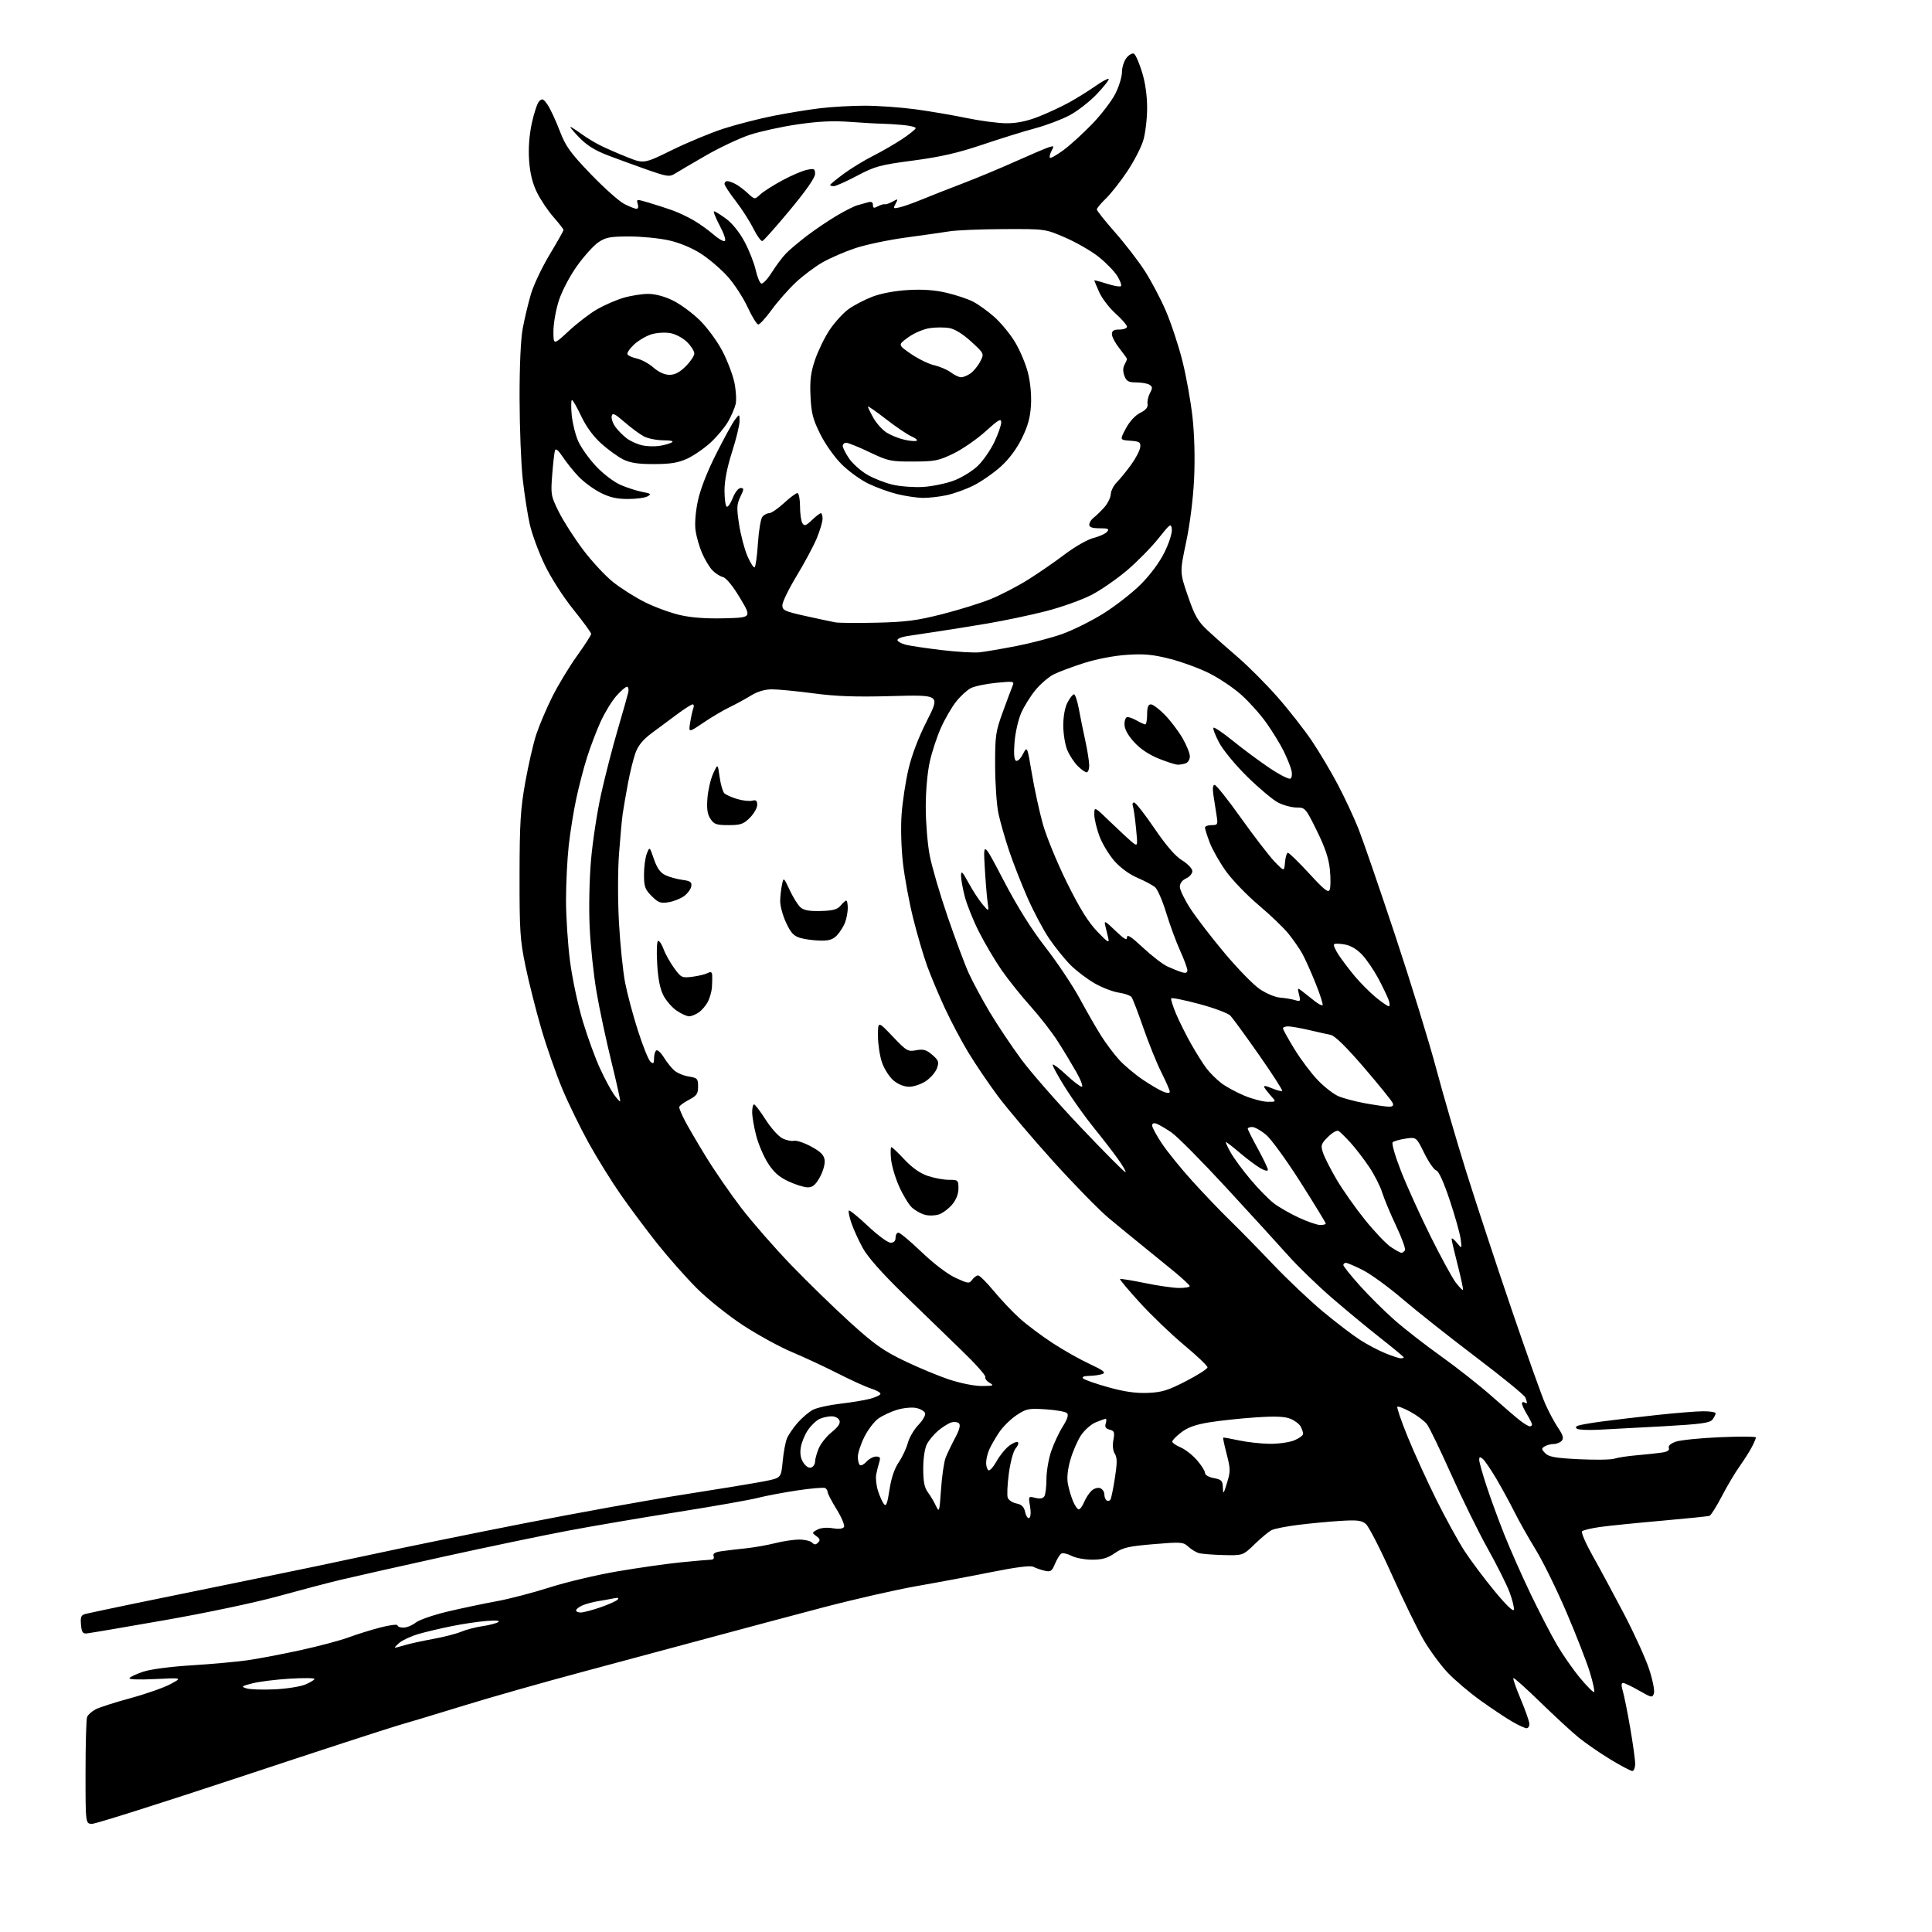 <?xml version="1.0" encoding="UTF-8" standalone="no"?>
<svg 
  version="1.1" 
  xmlns="http://www.w3.org/2000/svg" 
  xmlns:xlink="http://www.w3.org/1999/xlink" 
  xmlns:svg="http://www.w3.org/2000/svg"
  xmlns:rdf="http://www.w3.org/1999/02/22-rdf-syntax-ns#"
  xmlns:cc="http://creativecommons.org/ns#"
  xmlns:dc="http://purl.org/dc/elements/1.1/"
  viewBox="0 0 768 768"
  width="768"
  height="768"
>
<style>svg {background-color: white; }</style>"
<path stroke="none" fill="black" fill-rule="evenodd" d="M36.63,725.00C34.00,725.00 34.00,725.00 34.00,704.58C34.00,693.35 34.28,683.44 34.62,682.54C34.96,681.65 36.50,680.28 38.03,679.48C39.57,678.69 45.84,676.67 51.98,675.01C58.11,673.34 65.23,670.84 67.81,669.44C72.50,666.91 72.50,666.91 61.69,667.45C55.25,667.77 51.12,667.62 51.46,667.07C51.77,666.57 54.25,665.41 56.97,664.51C59.82,663.56 67.99,662.49 76.21,661.99C84.07,661.50 94.05,660.60 98.38,659.98C102.72,659.36 112.22,657.55 119.50,655.96C126.78,654.37 135.38,652.08 138.60,650.87C141.83,649.67 147.52,647.90 151.24,646.94C154.96,645.98 158.00,645.60 158.00,646.10C158.00,646.59 159.06,647.00 160.37,647.00C161.67,647.00 163.87,646.10 165.27,645.00C166.67,643.90 172.47,641.91 178.16,640.57C183.85,639.23 192.55,637.40 197.50,636.50C202.45,635.60 211.90,633.13 218.50,631.02C225.10,628.91 237.25,626.03 245.50,624.63C253.75,623.22 265.16,621.60 270.86,621.03C276.55,620.47 281.89,620.00 282.71,620.00C283.60,620.00 283.99,619.42 283.67,618.58C283.28,617.55 284.16,617.01 286.81,616.63C288.84,616.34 293.20,615.82 296.50,615.48C299.80,615.14 305.04,614.21 308.14,613.43C311.25,612.64 315.55,612.00 317.69,612.00C319.84,612.00 322.14,612.54 322.80,613.20C323.73,614.13 324.27,614.13 325.20,613.20C326.12,612.28 325.97,611.70 324.52,610.64C322.70,609.31 322.72,609.22 324.89,608.06C326.26,607.33 328.66,607.11 330.97,607.50C333.41,607.91 335.05,607.73 335.50,607.00C335.88,606.38 334.58,603.24 332.60,600.03C330.62,596.82 329.00,593.73 329.00,593.16C329.00,592.59 328.57,591.85 328.05,591.53C327.53,591.21 322.57,591.62 317.04,592.45C311.51,593.27 304.40,594.62 301.24,595.43C298.08,596.25 283.80,598.77 269.50,601.03C255.20,603.29 235.40,606.66 225.50,608.53C215.60,610.40 193.32,615.05 176.00,618.87C158.68,622.70 140.45,626.79 135.50,627.98C130.55,629.16 119.30,632.12 110.50,634.55C101.52,637.03 81.77,641.20 65.50,644.04C49.55,646.84 35.60,649.21 34.50,649.31C32.87,649.46 32.44,648.81 32.19,645.78C31.93,642.61 32.22,641.99 34.19,641.51C35.46,641.20 44.15,639.36 53.50,637.42C62.85,635.49 83.55,631.25 99.50,628.01C115.45,624.77 137.72,620.11 149.00,617.66C160.28,615.20 186.82,609.78 208.00,605.62C229.18,601.45 257.98,596.25 272.00,594.07C286.02,591.88 300.43,589.51 304.00,588.80C310.50,587.50 310.50,587.50 311.12,581.00C311.45,577.42 312.21,573.31 312.80,571.86C313.39,570.41 315.31,567.57 317.08,565.56C318.85,563.55 321.60,561.22 323.19,560.40C324.79,559.58 329.65,558.50 334.01,558.00C338.37,557.50 343.75,556.61 345.97,556.01C348.18,555.41 350.00,554.53 350.00,554.04C350.00,553.55 348.31,552.62 346.25,551.96C344.19,551.31 338.23,548.60 333.00,545.94C327.77,543.29 319.58,539.47 314.79,537.46C310.01,535.45 301.35,530.72 295.56,526.95C289.73,523.15 281.53,516.62 277.18,512.30C272.86,508.01 265.70,499.92 261.26,494.33C256.83,488.74 250.28,479.96 246.71,474.83C243.13,469.70 237.47,460.58 234.13,454.57C230.79,448.56 226.02,438.79 223.53,432.86C221.04,426.93 217.26,416.09 215.13,408.79C213.00,401.48 210.19,390.32 208.88,384.00C206.74,373.67 206.50,370.00 206.53,348.00C206.56,327.16 206.90,321.63 208.80,311.00C210.03,304.12 211.99,295.57 213.16,292.00C214.33,288.43 217.19,281.68 219.53,277.00C221.87,272.32 226.30,264.99 229.39,260.69C232.48,256.39 235.00,252.47 235.00,251.98C235.00,251.49 231.81,247.13 227.92,242.29C223.83,237.21 219.02,229.70 216.52,224.50C214.15,219.55 211.49,212.35 210.61,208.50C209.74,204.65 208.47,196.55 207.80,190.50C207.13,184.45 206.56,170.05 206.54,158.50C206.51,145.32 206.99,134.89 207.80,130.50C208.52,126.65 209.98,120.53 211.05,116.91C212.12,113.28 215.47,106.21 218.50,101.19C221.52,96.16 224.00,91.77 224.00,91.43C224.00,91.09 222.20,88.77 220.01,86.27C217.82,83.78 214.86,79.37 213.44,76.47C211.67,72.85 210.69,68.88 210.33,63.85C209.99,59.04 210.36,53.92 211.39,49.05C212.26,44.95 213.60,40.97 214.36,40.21C215.54,39.04 216.03,39.25 217.68,41.66C218.74,43.22 220.89,47.81 222.44,51.86C224.88,58.23 226.56,60.57 234.83,69.20C240.10,74.68 246.10,80.03 248.16,81.08C250.23,82.14 252.42,83.00 253.03,83.00C253.67,83.00 253.87,82.18 253.51,81.04C252.91,79.14 253.05,79.12 257.84,80.55C260.57,81.36 264.74,82.70 267.12,83.54C269.49,84.38 273.38,86.20 275.76,87.60C278.13,88.99 281.63,91.49 283.52,93.15C285.42,94.82 287.45,96.02 288.05,95.82C288.70,95.60 287.93,93.17 286.12,89.73C284.46,86.58 283.44,84.00 283.86,84.00C284.27,84.00 286.43,85.34 288.65,86.97C291.12,88.79 293.98,92.36 295.99,96.13C297.80,99.53 299.79,104.57 300.40,107.33C301.01,110.08 302.02,112.51 302.64,112.71C303.26,112.92 305.13,110.93 306.79,108.30C308.45,105.66 310.95,102.31 312.35,100.85C313.76,99.39 317.51,96.20 320.70,93.78C323.89,91.35 329.20,87.76 332.50,85.80C335.80,83.84 339.51,81.96 340.75,81.62C341.99,81.28 343.90,80.74 345.00,80.43C346.40,80.03 347.00,80.34 347.00,81.47C347.00,82.75 347.39,82.86 348.96,82.02C350.04,81.44 351.27,81.07 351.71,81.20C352.14,81.32 353.55,80.85 354.83,80.14C357.02,78.92 357.09,78.97 356.02,80.96C354.97,82.92 355.09,83.02 357.70,82.41C359.24,82.06 363.20,80.65 366.50,79.28C369.80,77.92 377.00,75.09 382.50,72.99C388.00,70.90 397.50,66.94 403.61,64.20C409.72,61.46 415.72,58.91 416.95,58.52C418.98,57.87 419.07,58.00 418.00,59.99C417.36,61.19 417.08,62.41 417.37,62.71C417.67,63.00 420.06,61.65 422.70,59.71C425.34,57.78 430.47,53.10 434.11,49.34C437.75,45.57 441.91,40.14 443.36,37.27C444.81,34.41 446.00,30.53 446.00,28.64C446.00,26.76 446.83,24.20 447.84,22.95C448.85,21.70 450.19,21.00 450.81,21.38C451.44,21.77 452.86,25.04 453.97,28.65C455.27,32.84 456.00,38.00 456.00,42.92C456.00,47.17 455.31,52.95 454.48,55.77C453.64,58.60 450.75,64.19 448.05,68.20C445.36,72.22 441.55,77.05 439.58,78.95C437.61,80.84 436.00,82.78 436.00,83.26C436.00,83.74 439.19,87.75 443.09,92.18C447.00,96.60 452.31,103.48 454.91,107.46C457.50,111.43 461.34,118.67 463.43,123.55C465.53,128.42 468.49,137.38 470.02,143.45C471.55,149.53 473.36,159.63 474.05,165.91C474.82,172.99 475.06,182.28 474.67,190.41C474.29,198.26 473.03,208.31 471.51,215.50C468.97,227.50 468.97,227.50 472.19,236.88C474.90,244.76 476.15,246.95 479.96,250.53C482.46,252.87 487.88,257.68 492.00,261.21C496.12,264.74 503.22,271.85 507.76,277.01C512.30,282.16 518.49,290.07 521.52,294.57C524.55,299.08 529.24,306.98 531.94,312.13C534.64,317.28 538.28,325.10 540.03,329.50C541.77,333.90 548.28,352.80 554.50,371.51C560.71,390.21 568.09,414.15 570.89,424.70C573.70,435.25 579.14,453.92 582.98,466.19C586.83,478.46 594.88,502.90 600.88,520.50C606.88,538.10 612.92,555.05 614.31,558.17C615.69,561.29 617.97,565.53 619.38,567.61C621.29,570.43 621.66,571.70 620.85,572.69C620.25,573.41 618.80,574.01 617.63,574.02C616.46,574.02 614.83,574.46 614.00,574.98C612.69,575.81 612.73,576.15 614.28,577.71C615.71,579.15 618.37,579.61 627.78,580.07C634.23,580.38 640.51,580.28 641.74,579.84C642.97,579.41 647.02,578.80 650.74,578.48C654.46,578.16 658.94,577.68 660.70,577.41C662.86,577.09 663.74,576.49 663.39,575.58C663.07,574.73 664.09,573.81 666.19,573.08C668.01,572.45 675.91,571.65 683.75,571.31C691.59,570.97 698.00,571.01 698.00,571.39C698.00,571.78 697.29,573.48 696.41,575.17C695.54,576.86 693.34,580.32 691.53,582.87C689.72,585.42 686.51,590.81 684.41,594.86C682.30,598.91 680.11,602.38 679.54,602.58C678.97,602.77 670.40,603.64 660.50,604.52C650.60,605.39 639.62,606.50 636.10,606.99C632.59,607.49 629.35,608.25 628.90,608.70C628.45,609.15 630.36,613.56 633.14,618.51C635.92,623.45 641.50,633.80 645.54,641.50C649.57,649.20 654.05,659.02 655.49,663.32C656.92,667.61 657.81,672.01 657.47,673.09C656.87,674.97 656.61,674.92 651.55,672.03C648.64,670.36 645.78,669.00 645.20,669.00C644.47,669.00 644.44,670.02 645.10,672.25C645.63,674.04 646.95,680.61 648.03,686.85C649.11,693.09 650.00,699.50 650.00,701.10C650.00,702.69 649.49,704.00 648.88,704.00C648.26,704.00 644.32,701.92 640.13,699.38C635.93,696.83 630.25,692.91 627.50,690.67C624.75,688.42 617.89,682.09 612.26,676.61C606.63,671.13 601.83,666.84 601.59,667.08C601.35,667.31 602.67,671.11 604.53,675.50C606.38,679.90 607.92,684.29 607.95,685.25C607.98,686.21 607.48,687.00 606.84,687.00C606.20,687.00 603.61,685.81 601.09,684.35C598.56,682.89 592.90,679.11 588.50,675.96C584.10,672.80 578.22,667.81 575.44,664.86C572.65,661.91 568.39,656.12 565.98,652.00C563.56,647.88 557.86,636.17 553.30,626.00C548.74,615.83 544.08,606.73 542.94,605.79C541.23,604.37 539.45,604.16 532.68,604.59C528.18,604.87 520.67,605.58 516.00,606.17C511.32,606.76 506.60,607.69 505.50,608.24C504.40,608.78 501.38,611.28 498.79,613.79C494.07,618.35 494.07,618.35 486.29,618.16C482.00,618.05 477.60,617.69 476.50,617.37C475.40,617.04 473.53,615.89 472.35,614.81C470.34,612.96 469.50,612.91 458.54,613.83C448.55,614.67 446.34,615.19 443.13,617.41C440.27,619.39 438.16,620.00 434.15,620.00C431.26,620.00 427.56,619.31 425.92,618.46C424.28,617.61 422.46,617.22 421.87,617.58C421.28,617.95 420.16,619.77 419.38,621.64C418.13,624.63 417.64,624.95 415.23,624.38C413.73,624.02 411.72,623.32 410.76,622.83C409.62,622.25 403.96,622.95 394.26,624.90C386.14,626.53 372.75,629.04 364.50,630.48C356.25,631.93 339.38,635.77 327.00,639.03C314.62,642.29 294.38,647.69 282.00,651.04C269.62,654.38 246.90,660.49 231.50,664.61C216.10,668.73 194.95,674.73 184.50,677.96C174.05,681.18 162.12,684.78 158.00,685.96C153.88,687.15 125.47,696.41 94.88,706.56C64.28,716.70 38.07,725.00 36.63,725.00zM633.71,672.62C633.99,672.34 633.23,668.82 632.01,664.80C630.79,660.79 626.62,650.08 622.74,641.00C618.86,631.92 613.33,620.67 610.46,616.00C607.59,611.33 603.78,604.58 602.00,601.00C600.21,597.42 596.97,591.49 594.80,587.80C592.62,584.12 590.20,580.58 589.42,579.93C588.30,579.00 588.00,579.08 588.00,580.29C588.00,581.13 589.30,585.80 590.90,590.66C592.49,595.52 595.68,604.23 597.98,610.00C600.27,615.77 604.97,626.36 608.40,633.53C611.84,640.69 616.55,649.80 618.87,653.78C621.19,657.75 625.36,663.74 628.14,667.07C630.92,670.41 633.42,672.91 633.71,672.62zM109.10,671.54C113.84,671.33 119.35,670.46 121.35,669.63C123.36,668.79 125.00,667.79 125.00,667.40C125.00,667.01 120.56,666.97 115.14,667.30C109.72,667.63 103.09,668.46 100.39,669.14C95.96,670.27 95.73,670.46 98.00,671.16C99.38,671.59 104.37,671.76 109.10,671.54zM157.01,654.97C157.29,654.99 159.09,654.53 161.01,653.95C162.93,653.38 167.93,652.28 172.11,651.52C176.30,650.76 181.34,649.47 183.32,648.64C185.30,647.81 189.08,646.82 191.71,646.44C194.35,646.06 197.18,645.34 198.00,644.83C198.98,644.23 197.41,644.06 193.50,644.35C190.20,644.60 183.90,645.53 179.50,646.43C175.10,647.32 169.17,648.72 166.33,649.55C163.48,650.38 160.11,651.93 158.83,652.99C157.55,654.06 156.73,654.95 157.01,654.97zM230.84,641.00C231.86,641.00 235.33,640.09 238.57,638.98C241.80,637.86 244.91,636.48 245.47,635.91C246.19,635.18 245.73,635.02 244.00,635.37C242.62,635.65 239.77,636.16 237.66,636.50C235.55,636.85 232.74,637.62 231.41,638.22C230.08,638.83 229.00,639.70 229.00,640.16C229.00,640.62 229.83,641.00 230.84,641.00zM601.79,639.87C601.95,639.01 601.18,635.88 600.06,632.90C598.95,629.93 595.02,622.10 591.34,615.50C587.66,608.90 581.13,595.62 576.83,586.00C572.52,576.38 568.22,567.46 567.25,566.18C566.29,564.90 563.36,562.69 560.75,561.26C558.14,559.83 555.76,558.91 555.47,559.20C555.17,559.49 557.01,564.86 559.56,571.12C562.10,577.38 567.23,588.62 570.95,596.11C574.67,603.59 579.74,612.82 582.21,616.61C584.69,620.40 590.03,627.53 594.10,632.46C598.71,638.06 601.60,640.84 601.79,639.87zM409.15,603.41C409.73,603.05 409.86,601.12 409.46,598.76C408.78,594.75 408.79,594.73 411.54,595.42C413.38,595.88 414.59,595.68 415.14,594.81C415.60,594.09 415.98,590.98 415.98,587.91C415.99,584.83 416.85,579.83 417.90,576.80C418.94,573.77 421.00,569.37 422.48,567.03C424.33,564.10 424.85,562.45 424.14,561.74C423.57,561.17 419.78,560.49 415.71,560.23C408.88,559.79 408.00,559.97 404.08,562.56C401.75,564.11 398.62,567.20 397.13,569.44C395.63,571.67 393.87,574.76 393.21,576.30C392.54,577.84 392.00,580.17 392.00,581.49C392.00,582.80 392.41,584.14 392.92,584.45C393.43,584.76 394.89,583.14 396.17,580.85C397.45,578.55 399.73,575.77 401.23,574.66C402.74,573.54 404.27,572.94 404.64,573.31C405.02,573.68 404.61,574.78 403.74,575.74C402.85,576.74 401.67,581.03 401.05,585.60C400.44,590.05 400.24,594.46 400.60,595.40C400.96,596.33 402.52,597.35 404.07,597.66C406.17,598.08 407.05,598.97 407.53,601.12C407.88,602.71 408.61,603.74 409.15,603.41zM374.08,592.00C374.44,586.77 375.25,581.15 375.89,579.50C376.53,577.85 378.22,574.32 379.64,571.66C381.38,568.40 381.89,566.49 381.21,565.81C380.66,565.26 379.25,565.10 378.10,565.47C376.94,565.84 374.63,567.29 372.96,568.69C371.29,570.09 369.27,572.51 368.46,574.07C367.59,575.75 367.00,579.70 367.00,583.82C367.00,588.90 367.47,591.36 368.79,593.12C369.77,594.43 371.22,596.85 372.00,598.50C373.37,601.39 373.44,601.15 374.08,592.00zM428.83,600.00C429.34,600.00 430.30,598.68 430.97,597.07C431.64,595.46 432.98,593.43 433.95,592.55C434.92,591.66 436.45,591.23 437.36,591.58C438.26,591.93 439.00,593.04 439.00,594.05C439.00,595.06 439.42,596.14 439.93,596.46C440.44,596.77 441.12,596.62 441.43,596.12C441.74,595.61 442.53,591.74 443.19,587.52C444.13,581.49 444.12,579.42 443.15,577.88C442.40,576.67 442.18,574.56 442.59,572.39C443.16,569.35 442.96,568.80 441.09,568.31C439.54,567.91 439.11,567.23 439.54,565.88C439.87,564.84 439.86,564.00 439.54,564.00C439.21,564.00 437.41,564.64 435.53,565.42C433.66,566.20 431.01,568.57 429.64,570.67C428.27,572.78 426.39,577.13 425.48,580.33C424.40,584.09 424.05,587.48 424.50,589.83C424.87,591.85 425.79,594.96 426.54,596.75C427.29,598.54 428.32,600.00 428.83,600.00zM353.58,592.21C354.28,587.56 355.55,583.79 357.25,581.30C358.67,579.21 360.31,575.74 360.88,573.58C361.46,571.43 363.36,568.20 365.10,566.40C366.87,564.57 368.02,562.50 367.72,561.71C367.42,560.93 365.80,560.01 364.13,559.68C362.46,559.34 359.08,559.67 356.62,560.41C354.16,561.15 350.80,562.72 349.16,563.89C347.52,565.06 345.01,568.35 343.59,571.20C342.16,574.06 341.00,577.63 341.00,579.14C341.00,580.65 341.39,582.12 341.87,582.42C342.34,582.71 343.54,582.06 344.52,580.98C345.51,579.89 347.19,579.00 348.27,579.00C349.85,579.00 350.09,579.44 349.52,581.25C349.13,582.49 348.58,584.70 348.30,586.17C348.02,587.65 348.35,590.57 349.03,592.67C349.71,594.78 350.76,597.13 351.38,597.91C352.25,599.01 352.74,597.74 353.58,592.21zM487.75,589.50C489.16,584.94 489.15,583.93 487.64,578.10C486.72,574.57 486.09,571.60 486.24,571.49C486.38,571.37 489.20,571.86 492.50,572.58C495.80,573.29 501.33,573.90 504.78,573.94C508.24,573.97 512.62,573.35 514.53,572.55C516.44,571.75 518.00,570.60 518.00,569.99C518.00,569.37 517.57,568.06 517.04,567.07C516.51,566.08 514.69,564.70 512.99,564.00C510.74,563.07 507.02,562.91 499.21,563.43C493.32,563.82 485.06,564.70 480.85,565.38C475.34,566.27 472.18,567.38 469.60,569.36C467.62,570.87 466.00,572.52 466.00,573.04C466.00,573.55 467.47,574.59 469.27,575.34C471.06,576.09 473.99,578.36 475.77,580.39C477.54,582.41 479.00,584.71 479.00,585.49C479.00,586.32 480.45,587.18 482.50,587.57C485.59,588.14 486.01,588.59 486.10,591.36C486.20,594.18 486.37,593.99 487.75,589.50zM322.50,583.36C323.33,583.04 324.00,581.99 324.00,581.02C324.00,580.04 324.66,577.67 325.46,575.75C326.26,573.83 328.59,570.92 330.63,569.29C333.20,567.22 334.14,565.80 333.70,564.66C333.34,563.73 331.97,563.00 330.58,563.00C329.21,563.00 327.05,563.47 325.78,564.05C324.51,564.64 322.44,566.60 321.19,568.43C319.94,570.25 318.65,573.37 318.33,575.35C317.93,577.82 318.26,579.75 319.37,581.45C320.37,582.97 321.58,583.71 322.50,583.36zM635.31,568.35C631.36,568.54 627.60,568.37 626.98,567.99C626.18,567.49 626.28,567.11 627.32,566.71C628.14,566.39 632.34,565.66 636.65,565.08C640.97,564.50 650.75,563.34 658.39,562.51C666.03,561.68 674.47,561.00 677.14,561.00C679.81,561.00 682.00,561.36 682.00,561.81C682.00,562.25 681.44,563.37 680.75,564.28C679.72,565.65 676.27,566.12 661.00,566.98C650.83,567.55 639.26,568.16 635.31,568.35zM608.13,567.00C608.61,567.00 609.00,566.66 609.00,566.25C608.99,565.84 608.09,564.03 607.00,562.23C605.90,560.43 605.00,558.49 605.00,557.92C605.00,557.35 605.45,557.16 606.00,557.50C606.55,557.84 607.00,557.90 607.00,557.64C607.00,557.38 606.72,556.43 606.37,555.53C606.03,554.63 597.14,547.38 586.62,539.41C576.11,531.44 563.00,521.06 557.50,516.35C552.00,511.65 544.93,506.49 541.78,504.90C538.63,503.30 535.59,502.00 535.03,502.00C534.46,502.00 534.00,502.39 534.00,502.88C534.00,503.36 536.95,507.04 540.55,511.06C544.15,515.07 550.34,521.22 554.30,524.71C558.26,528.20 566.67,534.74 572.99,539.25C579.30,543.76 588.30,550.86 592.99,555.02C597.67,559.19 602.80,563.58 604.38,564.80C605.97,566.01 607.66,567.00 608.13,567.00zM456.18,553.70C461.83,553.48 464.18,552.76 471.43,549.04C476.14,546.61 480.00,544.14 480.00,543.54C480.00,542.93 475.84,538.97 470.75,534.73C465.66,530.49 457.76,522.92 453.19,517.91C448.61,512.90 445.03,508.63 445.23,508.43C445.43,508.24 449.85,508.95 455.05,510.02C460.25,511.10 466.41,511.98 468.75,511.99C471.09,511.99 472.97,511.66 472.93,511.25C472.89,510.84 470.13,508.25 466.79,505.50C463.45,502.75 457.74,498.11 454.11,495.18C450.47,492.25 444.44,487.30 440.70,484.18C436.96,481.06 427.06,470.94 418.70,461.69C410.34,452.44 400.43,440.75 396.67,435.70C392.92,430.66 387.62,422.84 384.90,418.33C382.17,413.82 377.97,405.89 375.57,400.70C373.16,395.51 369.99,387.94 368.52,383.88C367.05,379.82 364.56,371.32 362.99,365.00C361.41,358.68 359.59,348.80 358.93,343.05C358.24,336.96 358.02,328.83 358.41,323.55C358.78,318.57 360.01,310.54 361.14,305.71C362.43,300.18 365.14,293.06 368.45,286.55C373.72,276.18 373.72,276.18 354.61,276.70C340.21,277.10 332.50,276.83 323.33,275.61C316.64,274.73 309.21,274.01 306.83,274.02C304.00,274.03 301.12,274.89 298.50,276.50C296.30,277.86 292.48,279.94 290.00,281.13C287.52,282.32 282.84,285.09 279.60,287.29C273.70,291.28 273.70,291.28 274.35,287.23C274.70,285.00 275.27,282.46 275.60,281.59C275.94,280.71 275.82,280.00 275.34,280.00C274.87,280.00 272.19,281.69 269.41,283.75C266.62,285.81 262.04,289.21 259.23,291.30C255.60,294.00 253.69,296.31 252.61,299.30C251.77,301.61 250.42,307.10 249.60,311.50C248.78,315.90 247.85,321.30 247.53,323.50C247.21,325.70 246.55,332.90 246.06,339.50C245.56,346.40 245.56,358.09 246.06,367.01C246.55,375.54 247.63,386.11 248.47,390.51C249.31,394.90 251.61,403.54 253.59,409.70C255.56,415.86 257.81,421.43 258.59,422.07C259.74,423.03 260.00,422.78 260.00,420.68C260.00,419.27 260.41,417.86 260.91,417.55C261.42,417.24 262.75,418.48 263.88,420.31C265.01,422.14 266.85,424.46 267.97,425.47C269.09,426.49 271.69,427.59 273.75,427.92C277.22,428.49 277.50,428.78 277.50,431.92C277.50,434.82 276.96,435.58 273.75,437.25C271.69,438.32 270.00,439.62 270.00,440.14C270.00,440.66 270.95,442.95 272.12,445.23C273.28,447.51 277.05,453.98 280.50,459.61C283.94,465.24 290.30,474.47 294.63,480.13C298.96,485.78 307.90,496.02 314.50,502.87C321.10,509.72 331.68,520.01 338.00,525.74C347.55,534.39 351.19,536.97 359.50,540.97C365.00,543.62 373.04,546.96 377.36,548.39C381.87,549.89 387.42,550.98 390.36,550.96C394.89,550.93 395.25,550.78 393.40,549.71C392.24,549.05 391.47,548.00 391.69,547.38C391.90,546.77 387.69,542.04 382.33,536.88C376.97,531.72 366.57,521.65 359.23,514.50C350.41,505.90 344.88,499.64 342.90,496.00C341.26,492.98 339.24,488.53 338.42,486.12C337.60,483.71 337.16,481.50 337.44,481.22C337.72,480.94 341.12,483.70 345.00,487.36C348.87,491.01 352.93,494.00 354.02,494.00C355.33,494.00 356.00,493.33 356.00,492.00C356.00,490.90 356.51,490.00 357.14,490.00C357.77,490.00 361.94,493.49 366.39,497.75C371.24,502.39 376.65,506.49 379.85,507.97C384.86,510.28 385.29,510.33 386.46,508.72C387.15,507.77 388.22,507.00 388.82,507.00C389.43,507.00 392.25,509.81 395.09,513.25C397.93,516.69 402.56,521.57 405.38,524.11C408.20,526.64 414.06,531.04 418.42,533.88C422.77,536.73 429.44,540.49 433.22,542.24C438.54,544.71 439.70,545.60 438.31,546.15C437.31,546.54 434.95,546.89 433.05,546.93C430.84,546.97 429.95,547.35 430.56,547.96C431.09,548.49 435.57,550.06 440.51,551.44C446.87,553.22 451.45,553.88 456.18,553.70zM556.75,539.95C557.44,539.98 558.00,539.81 558.00,539.58C558.00,539.34 553.84,535.89 548.75,531.89C543.66,527.90 534.89,520.63 529.25,515.75C523.62,510.86 515.97,503.45 512.25,499.28C508.54,495.11 497.47,482.98 487.65,472.33C477.83,461.68 467.93,451.69 465.65,450.15C463.37,448.60 460.71,447.05 459.75,446.70C458.63,446.29 458.00,446.55 458.00,447.42C458.00,448.16 459.76,451.41 461.92,454.64C464.07,457.86 469.50,464.55 473.98,469.50C478.46,474.45 485.13,481.43 488.81,485.00C492.49,488.57 500.23,496.47 506.00,502.54C511.77,508.61 520.77,517.12 525.98,521.45C531.19,525.78 537.80,530.82 540.67,532.65C543.54,534.49 548.05,536.87 550.69,537.94C553.34,539.01 556.06,539.92 556.75,539.95zM581.55,512.78C581.74,512.59 580.81,508.17 579.47,502.97C578.13,497.76 577.04,493.05 577.04,492.50C577.04,491.95 577.97,492.62 579.10,494.00C581.16,496.50 581.16,496.50 580.63,492.50C580.33,490.30 578.39,483.37 576.30,477.10C573.90,469.91 571.92,465.54 570.93,465.28C570.07,465.05 567.93,461.96 566.18,458.42C563.01,451.98 563.01,451.98 558.75,452.62C556.41,452.97 554.10,453.62 553.62,454.06C553.12,454.52 554.59,459.58 556.98,465.68C559.32,471.63 564.59,483.25 568.69,491.50C572.80,499.75 577.29,507.99 578.68,509.82C580.07,511.64 581.36,512.97 581.55,512.78zM557.09,498.00C557.53,498.00 558.16,497.55 558.49,497.01C558.83,496.47 557.24,492.08 554.96,487.26C552.68,482.44 550.19,476.48 549.42,474.00C548.66,471.52 546.34,466.97 544.27,463.88C542.20,460.80 538.87,456.47 536.88,454.27C534.88,452.07 532.74,449.96 532.12,449.57C531.48,449.18 529.62,450.22 527.91,451.93C525.10,454.75 524.93,455.27 525.93,458.28C526.52,460.08 528.99,464.92 531.41,469.03C533.84,473.14 538.90,480.31 542.66,484.97C546.42,489.63 551.03,494.47 552.90,495.72C554.77,496.97 556.65,498.00 557.09,498.00zM524.75,486.95C525.99,486.98 527.00,486.72 527.00,486.38C527.00,486.03 522.47,478.61 516.93,469.89C511.39,461.17 505.22,452.67 503.20,451.02C501.19,449.36 498.75,448.00 497.77,448.00C496.80,448.00 496.00,448.30 496.00,448.66C496.00,449.03 497.80,452.61 500.00,456.62C502.20,460.63 504.00,464.40 504.00,465.01C504.00,465.66 502.74,465.38 500.91,464.31C499.22,463.31 495.58,460.59 492.83,458.25C490.08,455.91 487.62,454.00 487.35,454.00C487.09,454.00 487.91,455.84 489.18,458.10C490.44,460.35 494.01,465.20 497.10,468.87C500.19,472.54 504.37,476.81 506.39,478.35C508.41,479.89 512.87,482.45 516.28,484.03C519.70,485.61 523.51,486.93 524.75,486.95zM373.24,482.75C371.73,483.26 369.20,483.33 367.62,482.89C366.03,482.46 363.72,481.14 362.47,479.97C361.22,478.80 358.95,475.06 357.43,471.67C355.91,468.28 354.45,463.36 354.20,460.75C353.95,458.14 354.01,456.00 354.33,456.00C354.66,456.00 357.00,458.22 359.53,460.93C362.56,464.17 365.73,466.40 368.75,467.43C371.28,468.29 375.08,469.00 377.18,469.00C380.86,469.00 381.00,469.12 381.00,472.42C381.00,474.62 380.10,476.92 378.49,478.83C377.11,480.47 374.75,482.23 373.24,482.75zM321.07,471.99C319.65,471.98 316.22,470.92 313.44,469.62C309.69,467.88 307.58,466.01 305.27,462.38C303.55,459.70 301.44,454.74 300.58,451.36C299.71,447.98 299.00,443.81 299.00,442.11C299.00,440.40 299.34,439.01 299.75,439.02C300.16,439.03 302.22,441.74 304.32,445.03C306.42,448.32 309.39,451.67 310.92,452.46C312.44,453.25 314.55,453.71 315.60,453.48C316.64,453.25 319.75,454.29 322.50,455.80C326.35,457.91 327.57,459.16 327.82,461.26C327.99,462.77 327.13,465.78 325.88,468.00C324.17,471.05 323.02,472.00 321.07,471.99zM447.34,465.94C447.81,465.98 446.50,463.64 444.43,460.75C442.37,457.86 438.02,452.23 434.76,448.23C431.51,444.23 426.40,437.07 423.42,432.32C420.43,427.57 418.21,423.46 418.48,423.19C418.75,422.92 421.21,424.79 423.94,427.35C426.68,429.91 429.42,432.00 430.03,432.00C430.64,432.00 429.69,429.41 427.91,426.25C426.12,423.09 422.78,417.55 420.48,413.95C418.18,410.34 413.30,404.07 409.64,400.00C405.98,395.94 400.79,389.44 398.10,385.56C395.42,381.67 391.39,374.85 389.14,370.39C386.89,365.93 384.36,359.65 383.52,356.43C382.69,353.21 382.01,349.44 382.03,348.04C382.05,345.96 382.60,346.50 385.04,351.00C386.68,354.02 389.18,357.85 390.58,359.50C393.14,362.50 393.14,362.50 392.57,358.50C392.26,356.30 391.75,350.00 391.44,344.50C390.87,334.50 390.87,334.50 399.04,350.16C404.54,360.67 410.00,369.38 415.66,376.66C420.30,382.62 426.41,391.77 429.24,397.00C432.07,402.23 435.91,408.91 437.79,411.86C439.66,414.80 442.82,419.01 444.81,421.21C446.80,423.42 451.01,426.97 454.17,429.12C457.33,431.26 461.06,433.45 462.46,433.98C464.13,434.62 465.00,434.61 465.00,433.95C465.00,433.40 463.49,429.92 461.64,426.23C459.78,422.53 456.56,414.55 454.47,408.50C452.37,402.45 450.27,396.99 449.80,396.36C449.32,395.73 447.04,394.93 444.71,394.58C442.39,394.24 438.08,392.58 435.14,390.89C432.19,389.21 427.88,385.94 425.56,383.62C423.24,381.30 419.42,376.56 417.06,373.09C414.71,369.62 410.78,362.22 408.34,356.64C405.90,351.06 402.63,342.68 401.07,338.00C399.50,333.32 397.64,326.80 396.92,323.50C396.20,320.20 395.60,311.65 395.58,304.50C395.55,292.42 395.76,290.90 398.64,283.00C400.34,278.32 402.09,273.65 402.53,272.60C403.28,270.81 402.94,270.75 395.96,271.44C391.90,271.83 387.38,272.79 385.90,273.55C384.42,274.31 381.80,276.73 380.07,278.91C378.35,281.09 375.65,285.71 374.09,289.19C372.52,292.66 370.51,298.74 369.62,302.70C368.66,306.95 368.00,314.37 368.00,320.84C368.00,326.86 368.70,335.45 369.55,339.93C370.40,344.41 373.60,355.38 376.66,364.29C379.72,373.21 383.50,383.34 385.07,386.81C386.65,390.28 390.40,397.27 393.42,402.33C396.45,407.39 402.06,415.80 405.91,421.02C409.75,426.23 420.46,438.46 429.70,448.19C438.94,457.93 446.88,465.91 447.34,465.94zM551.86,439.91C553.55,439.97 554.05,439.58 553.64,438.51C553.33,437.69 548.22,431.37 542.30,424.47C535.22,416.23 530.66,411.74 529.01,411.40C527.63,411.12 523.71,410.24 520.29,409.44C516.88,408.65 513.17,408.00 512.04,408.00C510.92,408.00 510.00,408.36 510.00,408.80C510.00,409.23 512.06,412.95 514.57,417.05C517.08,421.15 521.25,426.69 523.82,429.36C526.39,432.04 530.08,434.91 532.00,435.74C533.92,436.57 538.65,437.83 542.50,438.54C546.35,439.24 550.56,439.86 551.86,439.91zM246.53,437.80C246.70,437.63 245.12,430.49 243.02,421.94C240.91,413.40 238.26,400.93 237.12,394.24C235.98,387.54 234.76,376.09 234.41,368.78C234.04,361.12 234.26,349.79 234.93,342.00C235.56,334.57 237.39,322.65 238.98,315.50C240.58,308.35 243.54,296.88 245.56,290.00C247.58,283.12 249.46,276.49 249.74,275.25C250.01,274.01 249.78,273.00 249.22,273.00C248.66,273.00 246.74,274.67 244.94,276.72C243.15,278.77 240.34,283.38 238.71,286.97C237.09,290.56 234.69,296.86 233.39,300.96C232.08,305.06 230.14,312.49 229.08,317.46C228.01,322.43 226.65,330.87 226.07,336.21C225.48,341.55 225.00,351.30 225.00,357.87C225.00,364.44 225.72,375.37 226.60,382.16C227.48,388.95 229.76,399.66 231.67,405.96C233.57,412.27 236.65,420.71 238.51,424.72C240.36,428.74 242.86,433.39 244.05,435.07C245.24,436.74 246.36,437.97 246.53,437.80zM503.92,437.98C507.35,438.00 507.35,438.00 505.32,435.75C504.21,434.51 502.99,432.95 502.61,432.29C502.14,431.45 503.06,431.54 505.57,432.59C507.58,433.43 509.43,433.91 509.68,433.65C509.94,433.39 505.79,426.95 500.47,419.34C495.14,411.73 490.02,404.71 489.10,403.74C488.18,402.77 482.60,400.68 476.70,399.10C470.80,397.52 465.80,396.51 465.58,396.87C465.36,397.22 466.23,399.98 467.50,403.01C468.78,406.03 471.47,411.43 473.49,415.00C475.51,418.57 478.26,422.95 479.61,424.72C480.96,426.49 483.61,429.13 485.51,430.57C487.41,432.02 491.56,434.27 494.73,435.58C497.90,436.88 502.04,437.96 503.92,437.98zM361.43,432.00C359.39,432.00 357.03,431.05 355.17,429.49C353.52,428.10 351.46,424.87 350.59,422.31C349.72,419.74 349.00,414.99 349.00,411.75C349.00,405.86 349.00,405.86 354.85,412.00C360.36,417.80 360.89,418.11 364.20,417.49C367.05,416.96 368.23,417.29 370.58,419.31C373.12,421.50 373.34,422.13 372.47,424.61C371.92,426.17 369.95,428.46 368.09,429.72C366.23,430.97 363.23,432.00 361.43,432.00zM273.93,404.00C273.03,404.00 270.81,402.99 268.98,401.75C267.16,400.51 264.79,397.79 263.71,395.69C262.36,393.08 261.58,389.06 261.23,382.94C260.93,377.68 261.11,374.00 261.66,374.00C262.18,374.00 263.15,375.52 263.82,377.38C264.49,379.24 266.36,382.57 267.96,384.79C270.76,388.65 271.07,388.80 275.19,388.28C277.56,387.98 280.29,387.32 281.25,386.83C282.59,386.14 283.02,386.35 283.11,387.71C283.16,388.70 283.12,390.85 283.00,392.50C282.89,394.14 282.17,396.70 281.40,398.18C280.64,399.67 279.01,401.58 277.78,402.44C276.56,403.30 274.82,404.00 273.93,404.00zM525.75,399.58C526.03,399.30 524.76,395.35 522.93,390.79C521.10,386.23 518.71,380.93 517.63,379.00C516.54,377.07 514.12,373.58 512.24,371.23C510.37,368.88 505.02,363.75 500.35,359.82C495.69,355.89 489.83,349.81 487.33,346.31C484.83,342.81 481.94,337.71 480.89,334.96C479.85,332.22 479.00,329.53 479.00,328.99C479.00,328.45 480.17,328.00 481.61,328.00C484.06,328.00 484.18,327.78 483.62,324.25C483.29,322.19 482.73,318.59 482.38,316.25C481.96,313.44 482.11,312.00 482.84,312.00C483.44,312.00 488.18,317.96 493.37,325.25C498.57,332.54 504.55,340.30 506.66,342.50C510.50,346.50 510.50,346.50 510.81,342.75C510.98,340.69 511.51,339.00 511.98,339.00C512.45,339.00 516.23,342.69 520.38,347.19C526.52,353.87 528.04,355.06 528.59,353.62C528.96,352.65 528.99,349.07 528.65,345.68C528.20,341.22 526.76,336.92 523.47,330.25C519.02,321.22 518.83,321.00 515.42,321.00C513.49,321.00 510.22,320.13 508.13,319.07C506.05,318.00 500.54,313.39 495.88,308.82C491.08,304.10 486.20,298.20 484.61,295.18C483.06,292.26 482.06,289.60 482.38,289.28C482.70,288.96 486.24,291.36 490.23,294.60C494.23,297.85 500.75,302.67 504.71,305.33C508.68,307.99 512.40,309.87 512.97,309.52C513.55,309.16 513.72,307.70 513.36,306.19C513.00,304.71 511.60,301.25 510.24,298.50C508.88,295.75 505.80,290.73 503.40,287.35C501.00,283.96 496.49,278.92 493.37,276.14C490.25,273.36 484.47,269.49 480.51,267.54C476.56,265.58 469.54,263.03 464.92,261.86C458.26,260.18 454.75,259.85 448.01,260.30C443.01,260.62 435.99,261.96 431.00,263.54C426.32,265.02 420.85,267.07 418.84,268.09C416.82,269.12 413.57,271.91 411.61,274.31C409.64,276.70 407.10,280.78 405.96,283.36C404.81,285.95 403.62,291.14 403.31,294.89C402.93,299.33 403.11,301.95 403.82,302.39C404.45,302.78 405.65,301.66 406.62,299.78C408.33,296.50 408.33,296.50 410.18,307.50C411.20,313.55 413.15,322.55 414.53,327.50C415.90,332.45 420.20,342.91 424.07,350.75C429.16,361.03 432.52,366.45 436.14,370.25C440.29,374.59 441.05,375.07 440.57,373.00C440.25,371.62 439.71,369.38 439.37,368.00C438.82,365.80 439.29,366.03 443.37,369.96C446.89,373.34 448.00,373.98 448.00,372.59C448.00,371.26 449.70,372.36 454.33,376.69C457.81,379.94 462.19,383.32 464.08,384.19C465.96,385.06 468.51,386.08 469.75,386.46C471.35,386.94 472.00,386.72 472.00,385.71C472.00,384.92 470.70,381.40 469.11,377.89C467.51,374.37 465.03,367.62 463.59,362.89C462.14,358.15 460.18,353.59 459.23,352.75C458.28,351.91 455.12,350.21 452.21,348.97C448.97,347.59 445.41,345.00 443.00,342.26C440.83,339.80 438.15,335.35 437.03,332.36C435.92,329.37 435.00,325.49 435.00,323.74C435.00,320.55 435.00,320.55 441.75,327.09C445.46,330.68 449.36,334.27 450.40,335.06C452.25,336.45 452.28,336.27 451.58,329.15C451.18,325.10 450.62,321.17 450.32,320.40C450.03,319.63 450.26,319.00 450.84,319.00C451.42,319.00 455.04,323.61 458.88,329.25C463.59,336.17 467.18,340.32 469.90,342.00C472.13,343.38 473.96,345.30 473.97,346.27C473.99,347.25 472.88,348.56 471.50,349.18C469.94,349.89 469.00,351.15 469.00,352.51C469.00,353.71 470.86,357.57 473.14,361.09C475.41,364.62 481.50,372.55 486.68,378.73C491.85,384.91 498.15,391.38 500.68,393.12C503.26,394.90 506.85,396.41 508.88,396.57C510.87,396.73 513.54,397.18 514.80,397.56C516.93,398.21 517.05,398.04 516.39,395.38C515.71,392.66 515.78,392.58 517.58,393.98C518.64,394.79 520.79,396.49 522.38,397.77C523.96,399.04 525.48,399.86 525.75,399.58zM552.07,400.00C552.55,400.00 552.48,398.78 551.92,397.28C551.35,395.78 549.52,392.00 547.86,388.88C546.19,385.76 543.38,381.62 541.61,379.68C539.51,377.40 537.07,375.92 534.64,375.46C532.59,375.08 530.64,375.03 530.31,375.36C529.98,375.69 530.84,377.66 532.22,379.73C533.60,381.80 536.48,385.59 538.61,388.14C540.75,390.70 544.46,394.41 546.84,396.39C549.23,398.38 551.59,400.00 552.07,400.00zM326.08,373.91C323.56,373.86 320.01,373.39 318.18,372.86C315.52,372.10 314.39,370.88 312.44,366.70C311.11,363.84 310.07,359.93 310.13,358.00C310.19,356.07 310.52,353.19 310.87,351.58C311.49,348.68 311.52,348.70 313.92,353.83C315.25,356.67 317.16,359.74 318.17,360.65C319.50,361.86 321.66,362.26 326.24,362.14C331.13,362.01 332.86,361.54 334.16,359.99C335.07,358.89 336.09,358.00 336.41,358.00C336.73,358.00 337.00,359.32 337.00,360.93C337.00,362.55 336.52,365.14 335.93,366.68C335.35,368.23 333.92,370.51 332.76,371.75C331.13,373.48 329.60,373.98 326.08,373.91zM265.77,358.65C262.59,359.17 261.68,358.83 259.05,356.20C256.39,353.54 256.00,352.45 256.00,347.64C256.00,344.61 256.50,340.86 257.12,339.32C258.24,336.50 258.24,336.50 259.94,341.50C261.16,345.05 262.46,346.89 264.44,347.86C265.98,348.61 269.01,349.46 271.17,349.75C274.41,350.18 275.05,350.63 274.80,352.29C274.64,353.39 273.36,355.14 271.98,356.18C270.59,357.21 267.80,358.32 265.77,358.65zM289.60,328.00C284.78,328.00 283.83,327.67 282.40,325.49C281.19,323.64 280.88,321.48 281.22,317.24C281.47,314.08 282.49,309.70 283.50,307.50C285.32,303.50 285.32,303.50 286.06,308.85C286.47,311.80 287.31,314.71 287.92,315.32C288.54,315.94 290.84,316.97 293.04,317.62C295.24,318.27 297.93,318.57 299.02,318.28C300.55,317.88 301.00,318.27 301.00,319.96C301.00,321.17 299.68,323.47 298.08,325.08C295.55,327.61 294.41,328.00 289.60,328.00zM431.95,307.00C431.38,307.00 429.78,305.87 428.40,304.49C427.02,303.11 425.17,300.30 424.29,298.24C423.41,296.18 422.68,291.80 422.67,288.50C422.66,284.77 423.30,281.27 424.35,279.25C425.29,277.46 426.44,276.00 426.92,276.00C427.40,276.00 428.26,278.59 428.85,281.75C429.43,284.91 430.59,290.65 431.44,294.50C432.28,298.35 432.97,302.74 432.98,304.25C432.99,305.76 432.53,307.00 431.95,307.00zM468.17,303.98C467.25,303.96 463.80,302.86 460.50,301.52C456.62,299.94 453.17,297.61 450.75,294.91C448.26,292.14 447.00,289.78 447.00,287.87C447.00,286.22 447.53,285.02 448.25,285.04C448.94,285.05 450.62,285.71 452.00,286.50C453.38,287.29 454.84,287.95 455.25,287.96C455.66,287.98 456.00,286.20 456.00,284.00C456.00,281.11 456.42,280.00 457.50,280.00C458.33,280.00 460.85,281.91 463.12,284.24C465.38,286.58 468.53,290.74 470.11,293.49C471.69,296.25 472.99,299.46 472.99,300.64C473.00,301.82 472.29,303.06 471.42,303.39C470.55,303.73 469.09,303.99 468.17,303.98zM389.50,259.30C391.70,259.05 398.22,257.93 403.99,256.81C409.77,255.69 417.94,253.55 422.15,252.06C426.37,250.57 433.74,246.91 438.54,243.93C443.33,240.94 450.06,235.70 453.48,232.28C457.31,228.44 460.93,223.55 462.92,219.52C464.74,215.81 466.00,211.85 465.82,210.36C465.52,207.90 465.19,208.13 460.50,214.02C457.75,217.48 452.23,223.12 448.23,226.54C444.23,229.97 437.85,234.41 434.04,236.41C430.23,238.41 422.04,241.34 415.81,242.94C409.59,244.53 399.10,246.74 392.50,247.85C385.90,248.96 376.90,250.41 372.50,251.06C368.10,251.71 362.70,252.53 360.50,252.87C358.30,253.22 356.61,253.95 356.75,254.50C356.88,255.05 358.35,255.85 360.00,256.28C361.66,256.71 368.08,257.67 374.26,258.41C380.44,259.15 387.30,259.55 389.50,259.30zM348.50,247.53C360.16,247.26 364.53,246.68 374.63,244.11C381.30,242.41 389.95,239.72 393.85,238.13C397.75,236.54 404.36,233.12 408.52,230.52C412.69,227.92 419.33,223.35 423.28,220.35C427.28,217.32 432.34,214.44 434.70,213.84C437.03,213.26 439.46,212.15 440.09,211.39C441.04,210.24 440.53,210.00 437.12,210.00C434.20,210.00 433.00,209.58 433.00,208.56C433.00,207.76 433.79,206.52 434.75,205.78C435.71,205.05 437.61,203.21 438.97,201.68C440.33,200.15 441.49,197.81 441.54,196.47C441.60,195.13 442.67,193.01 443.91,191.76C445.15,190.52 447.70,187.39 449.58,184.81C451.46,182.23 453.11,179.08 453.25,177.81C453.47,175.77 453.02,175.46 449.31,175.20C445.11,174.89 445.11,174.89 447.54,170.33C449.02,167.55 451.25,165.12 453.23,164.13C455.51,162.99 456.40,161.91 456.17,160.58C455.99,159.53 456.42,157.59 457.12,156.27C458.20,154.26 458.17,153.72 456.95,152.95C456.15,152.44 453.80,152.02 451.73,152.02C448.60,152.00 447.78,151.56 446.98,149.43C446.34,147.75 446.34,146.23 447.00,145.00C447.55,143.97 448.00,142.94 448.00,142.70C448.00,142.47 446.65,140.58 445.00,138.50C443.35,136.42 442.00,133.89 442.00,132.86C442.00,131.46 442.74,131.00 445.00,131.00C446.65,131.00 448.00,130.49 448.00,129.86C448.00,129.24 445.95,126.89 443.45,124.63C440.94,122.38 438.02,118.56 436.95,116.14C435.88,113.72 435.00,111.62 435.00,111.46C435.00,111.31 437.24,111.90 439.98,112.78C442.72,113.65 445.25,114.09 445.60,113.74C445.94,113.39 445.29,111.58 444.14,109.72C442.98,107.86 439.67,104.44 436.77,102.13C433.87,99.82 427.90,96.38 423.51,94.47C415.52,91.00 415.52,91.00 399.01,91.07C389.93,91.11 380.25,91.51 377.50,91.95C374.75,92.39 366.88,93.51 360.00,94.44C353.12,95.38 344.12,97.27 340.00,98.65C335.88,100.02 330.02,102.55 327.00,104.27C323.98,106.00 319.15,109.62 316.28,112.32C313.40,115.03 309.13,119.88 306.78,123.11C304.42,126.34 302.02,128.98 301.44,128.99C300.86,129.00 298.94,125.90 297.19,122.10C295.43,118.31 291.86,112.83 289.25,109.92C286.64,107.02 281.89,102.95 278.70,100.89C275.12,98.57 270.26,96.54 266.00,95.57C262.21,94.71 255.10,94.00 250.20,94.00C242.58,94.00 240.80,94.33 237.90,96.29C236.03,97.54 232.22,101.75 229.44,105.63C226.56,109.64 223.44,115.56 222.19,119.36C220.99,123.04 220.00,128.56 220.00,131.63C220.00,137.22 220.00,137.22 226.09,131.58C229.44,128.47 234.50,124.59 237.34,122.95C240.18,121.31 244.88,119.26 247.79,118.40C250.70,117.54 255.12,116.83 257.61,116.83C260.47,116.83 264.12,117.80 267.50,119.46C270.45,120.90 275.26,124.44 278.20,127.33C281.14,130.23 285.16,135.70 287.16,139.54C289.16,143.37 291.31,149.04 291.95,152.14C292.58,155.24 292.80,159.06 292.43,160.64C292.06,162.21 290.72,165.33 289.45,167.56C288.18,169.79 285.05,173.54 282.50,175.90C279.94,178.25 275.75,181.14 273.18,182.32C269.58,183.97 266.53,184.47 260.00,184.48C253.66,184.50 250.54,184.02 247.71,182.62C245.63,181.58 241.71,178.75 239.01,176.32C235.84,173.47 233.02,169.61 231.05,165.45C229.37,161.90 227.71,159.00 227.36,159.00C227.01,159.00 226.96,161.64 227.25,164.86C227.55,168.09 228.71,172.81 229.84,175.36C230.97,177.91 234.19,182.43 236.99,185.40C239.91,188.49 244.11,191.66 246.80,192.81C249.38,193.92 253.25,195.15 255.38,195.55C258.76,196.18 259.02,196.41 257.39,197.32C256.35,197.90 252.81,198.37 249.50,198.36C245.03,198.34 242.22,197.68 238.50,195.75C235.75,194.33 231.87,191.45 229.89,189.34C227.90,187.23 225.10,183.73 223.67,181.57C221.95,178.97 220.92,178.13 220.61,179.07C220.36,179.86 219.86,184.19 219.51,188.71C218.90,196.58 219.00,197.18 222.14,203.48C223.93,207.09 228.24,213.82 231.72,218.45C235.19,223.08 240.61,228.91 243.76,231.42C246.92,233.93 252.65,237.55 256.50,239.45C260.35,241.36 266.56,243.63 270.30,244.49C274.84,245.54 280.69,245.97 287.96,245.78C298.83,245.50 298.83,245.50 294.17,237.71C291.26,232.86 288.69,229.72 287.34,229.38C286.16,229.08 284.27,227.85 283.14,226.65C282.02,225.46 280.21,222.46 279.13,219.99C278.05,217.52 276.87,213.47 276.51,211.00C276.11,208.27 276.46,203.64 277.39,199.20C278.34,194.64 281.06,187.64 284.62,180.56C287.76,174.32 291.15,168.15 292.14,166.86C293.96,164.50 293.96,164.50 293.98,167.40C293.99,168.99 292.65,174.51 291.00,179.66C289.06,185.72 288.00,191.11 288.00,194.95C288.00,198.21 288.39,201.12 288.86,201.41C289.33,201.71 290.42,200.16 291.28,197.97C292.17,195.70 293.51,194.00 294.40,194.00C295.80,194.00 295.79,194.37 294.30,197.49C292.85,200.54 292.79,201.95 293.81,208.54C294.46,212.70 295.94,218.33 297.11,221.04C298.28,223.75 299.56,225.77 299.97,225.52C300.37,225.27 300.97,220.97 301.29,215.96C301.61,210.95 302.41,206.21 303.06,205.42C303.71,204.64 304.93,204.00 305.76,204.00C306.59,204.00 309.23,202.20 311.62,200.00C314.00,197.80 316.42,196.00 316.98,196.00C317.54,196.00 318.01,198.35 318.02,201.25C318.02,204.14 318.45,207.17 318.97,207.98C319.75,209.23 320.37,209.02 322.76,206.73C324.33,205.23 325.92,204.00 326.30,204.00C326.69,204.00 326.99,205.01 326.98,206.25C326.96,207.49 325.92,210.97 324.67,214.00C323.41,217.03 319.82,223.73 316.69,228.90C313.56,234.07 311.00,239.32 311.00,240.57C311.00,242.61 311.90,243.04 320.25,244.88C325.34,246.00 330.62,247.13 332.00,247.39C333.38,247.65 340.80,247.71 348.50,247.53zM366.70,197.92C364.39,197.87 359.90,197.20 356.72,196.43C353.54,195.66 348.37,193.79 345.22,192.27C342.07,190.75 337.25,187.26 334.50,184.50C331.70,181.71 327.97,176.42 326.03,172.50C323.13,166.66 322.50,164.17 322.19,157.49C321.89,151.20 322.28,148.10 323.98,143.05C325.18,139.51 327.77,134.17 329.76,131.18C331.74,128.20 335.13,124.47 337.28,122.91C339.44,121.34 343.75,119.10 346.86,117.92C350.30,116.61 355.82,115.59 361.00,115.29C366.83,114.95 371.62,115.29 376.27,116.39C380.00,117.26 384.72,118.84 386.77,119.89C388.82,120.94 392.62,123.66 395.21,125.94C397.79,128.22 401.50,132.70 403.44,135.90C405.38,139.09 407.69,144.55 408.59,148.03C409.58,151.90 410.06,156.93 409.83,160.99C409.55,165.94 408.63,169.32 406.20,174.25C404.09,178.52 401.10,182.52 397.76,185.53C394.91,188.09 390.09,191.44 387.04,192.97C383.99,194.50 379.12,196.26 376.20,196.87C373.29,197.49 369.01,197.96 366.70,197.92zM367.00,193.56C370.58,193.34 376.06,192.20 379.18,191.04C382.30,189.87 386.58,187.23 388.71,185.17C390.83,183.11 393.79,178.84 395.28,175.68C396.78,172.53 398.00,169.02 398.00,167.89C398.00,166.20 396.89,166.83 391.76,171.48C388.33,174.59 382.59,178.55 379.01,180.29C373.12,183.15 371.60,183.45 363.00,183.47C354.06,183.50 353.04,183.28 345.65,179.75C341.33,177.69 337.16,176.00 336.40,176.00C335.63,176.00 335.00,176.57 335.00,177.27C335.00,177.97 336.13,180.20 337.51,182.23C338.89,184.27 342.14,187.17 344.73,188.69C347.33,190.21 351.93,192.01 354.97,192.70C358.01,193.39 363.43,193.78 367.00,193.56zM262.00,177.27C263.93,176.98 266.18,176.36 267.00,175.90C267.98,175.35 266.83,175.05 263.70,175.03C261.06,175.01 257.61,174.33 256.03,173.51C254.45,172.70 250.98,170.15 248.33,167.85C244.30,164.36 243.44,163.97 243.15,165.47C242.96,166.45 243.66,168.41 244.71,169.82C245.76,171.23 247.78,173.24 249.18,174.29C250.59,175.34 253.27,176.56 255.12,177.00C256.98,177.43 260.07,177.55 262.00,177.27zM364.38,175.20C364.86,174.94 363.96,174.17 362.38,173.50C360.79,172.82 356.24,169.74 352.25,166.65C348.26,163.55 345.00,161.29 345.00,161.63C345.00,161.96 346.00,164.00 347.21,166.16C348.43,168.33 350.83,170.97 352.55,172.03C354.27,173.09 357.44,174.35 359.59,174.82C361.74,175.30 363.89,175.47 364.38,175.20zM382.03,149.97C382.87,149.99 384.56,149.30 385.78,148.44C387.01,147.58 388.75,145.46 389.64,143.73C391.27,140.57 391.27,140.57 386.11,135.83C382.90,132.88 379.63,130.83 377.47,130.43C375.55,130.07 372.00,130.07 369.58,130.44C367.12,130.80 363.33,132.42 361.03,134.09C356.90,137.09 356.90,137.09 362.14,140.69C365.03,142.68 369.18,144.70 371.37,145.19C373.56,145.69 376.51,146.95 377.93,148.01C379.34,149.07 381.19,149.95 382.03,149.97zM266.13,149.00C268.29,149.00 270.21,147.99 272.60,145.60C274.47,143.73 276.00,141.45 276.00,140.52C276.00,139.60 274.72,137.56 273.15,136.00C271.57,134.42 268.63,132.83 266.55,132.44C264.43,132.05 261.16,132.24 259.00,132.88C256.90,133.51 253.76,135.36 252.02,136.98C250.27,138.61 249.11,140.37 249.44,140.90C249.76,141.42 251.48,142.16 253.26,142.55C255.04,142.94 257.98,144.55 259.78,146.13C261.87,147.95 264.19,149.00 266.13,149.00zM303.07,95.81C302.54,95.99 300.91,93.74 299.45,90.82C297.99,87.89 294.82,82.95 292.40,79.83C289.98,76.72 288.00,73.68 288.00,73.08C288.00,72.49 288.48,72.00 289.07,72.00C289.65,72.00 291.11,72.50 292.32,73.12C293.52,73.74 295.73,75.40 297.24,76.80C299.99,79.36 299.99,79.36 302.24,77.28C303.48,76.13 307.43,73.61 311.00,71.69C314.57,69.76 318.96,67.89 320.75,67.52C323.68,66.91 324.00,67.07 324.00,69.17C323.99,70.65 320.34,75.89 314.01,83.49C308.53,90.09 303.60,95.63 303.07,95.81zM331.45,74.00C330.65,74.00 330.00,73.79 330.00,73.53C330.00,73.27 332.39,71.30 335.30,69.15C338.22,66.99 343.47,63.78 346.96,62.02C350.45,60.26 355.71,57.22 358.65,55.27C361.59,53.31 364.00,51.36 364.00,50.93C364.00,50.50 361.64,49.93 358.75,49.67C355.86,49.41 352.15,49.19 350.50,49.17C348.85,49.16 343.23,48.84 338.00,48.46C331.14,47.95 325.31,48.23 317.00,49.45C310.68,50.37 302.12,52.25 298.00,53.61C293.88,54.98 286.00,58.69 280.50,61.87C275.00,65.04 269.48,68.28 268.23,69.07C266.19,70.35 265.13,70.21 257.73,67.63C253.20,66.05 246.11,63.46 241.97,61.89C236.33,59.74 233.32,57.85 229.97,54.37C227.51,51.81 226.18,50.07 227.00,50.50C227.82,50.94 229.85,52.29 231.50,53.50C233.15,54.72 236.30,56.62 238.50,57.74C240.70,58.85 245.53,60.97 249.24,62.44C255.97,65.13 255.97,65.13 267.24,59.60C273.43,56.56 282.68,52.73 287.79,51.09C292.90,49.45 301.68,47.20 307.29,46.08C312.91,44.96 321.31,43.59 325.97,43.03C330.63,42.46 338.73,42.01 343.97,42.02C349.21,42.03 358.23,42.68 364.00,43.46C369.77,44.25 378.94,45.81 384.36,46.94C389.78,48.07 396.91,49.00 400.19,49.00C404.27,49.00 408.27,48.17 412.83,46.38C416.50,44.94 421.98,42.39 425.00,40.72C428.02,39.05 432.68,36.15 435.35,34.28C438.01,32.40 440.43,31.09 440.71,31.37C440.99,31.66 438.91,34.33 436.08,37.32C433.26,40.31 428.36,44.13 425.19,45.82C422.02,47.51 415.85,49.84 411.46,51.01C407.08,52.18 397.65,55.11 390.50,57.52C380.75,60.81 373.88,62.38 363.00,63.82C349.76,65.57 347.83,66.09 340.70,69.87C336.41,72.14 332.25,74.00 331.45,74.00z" />

</svg>